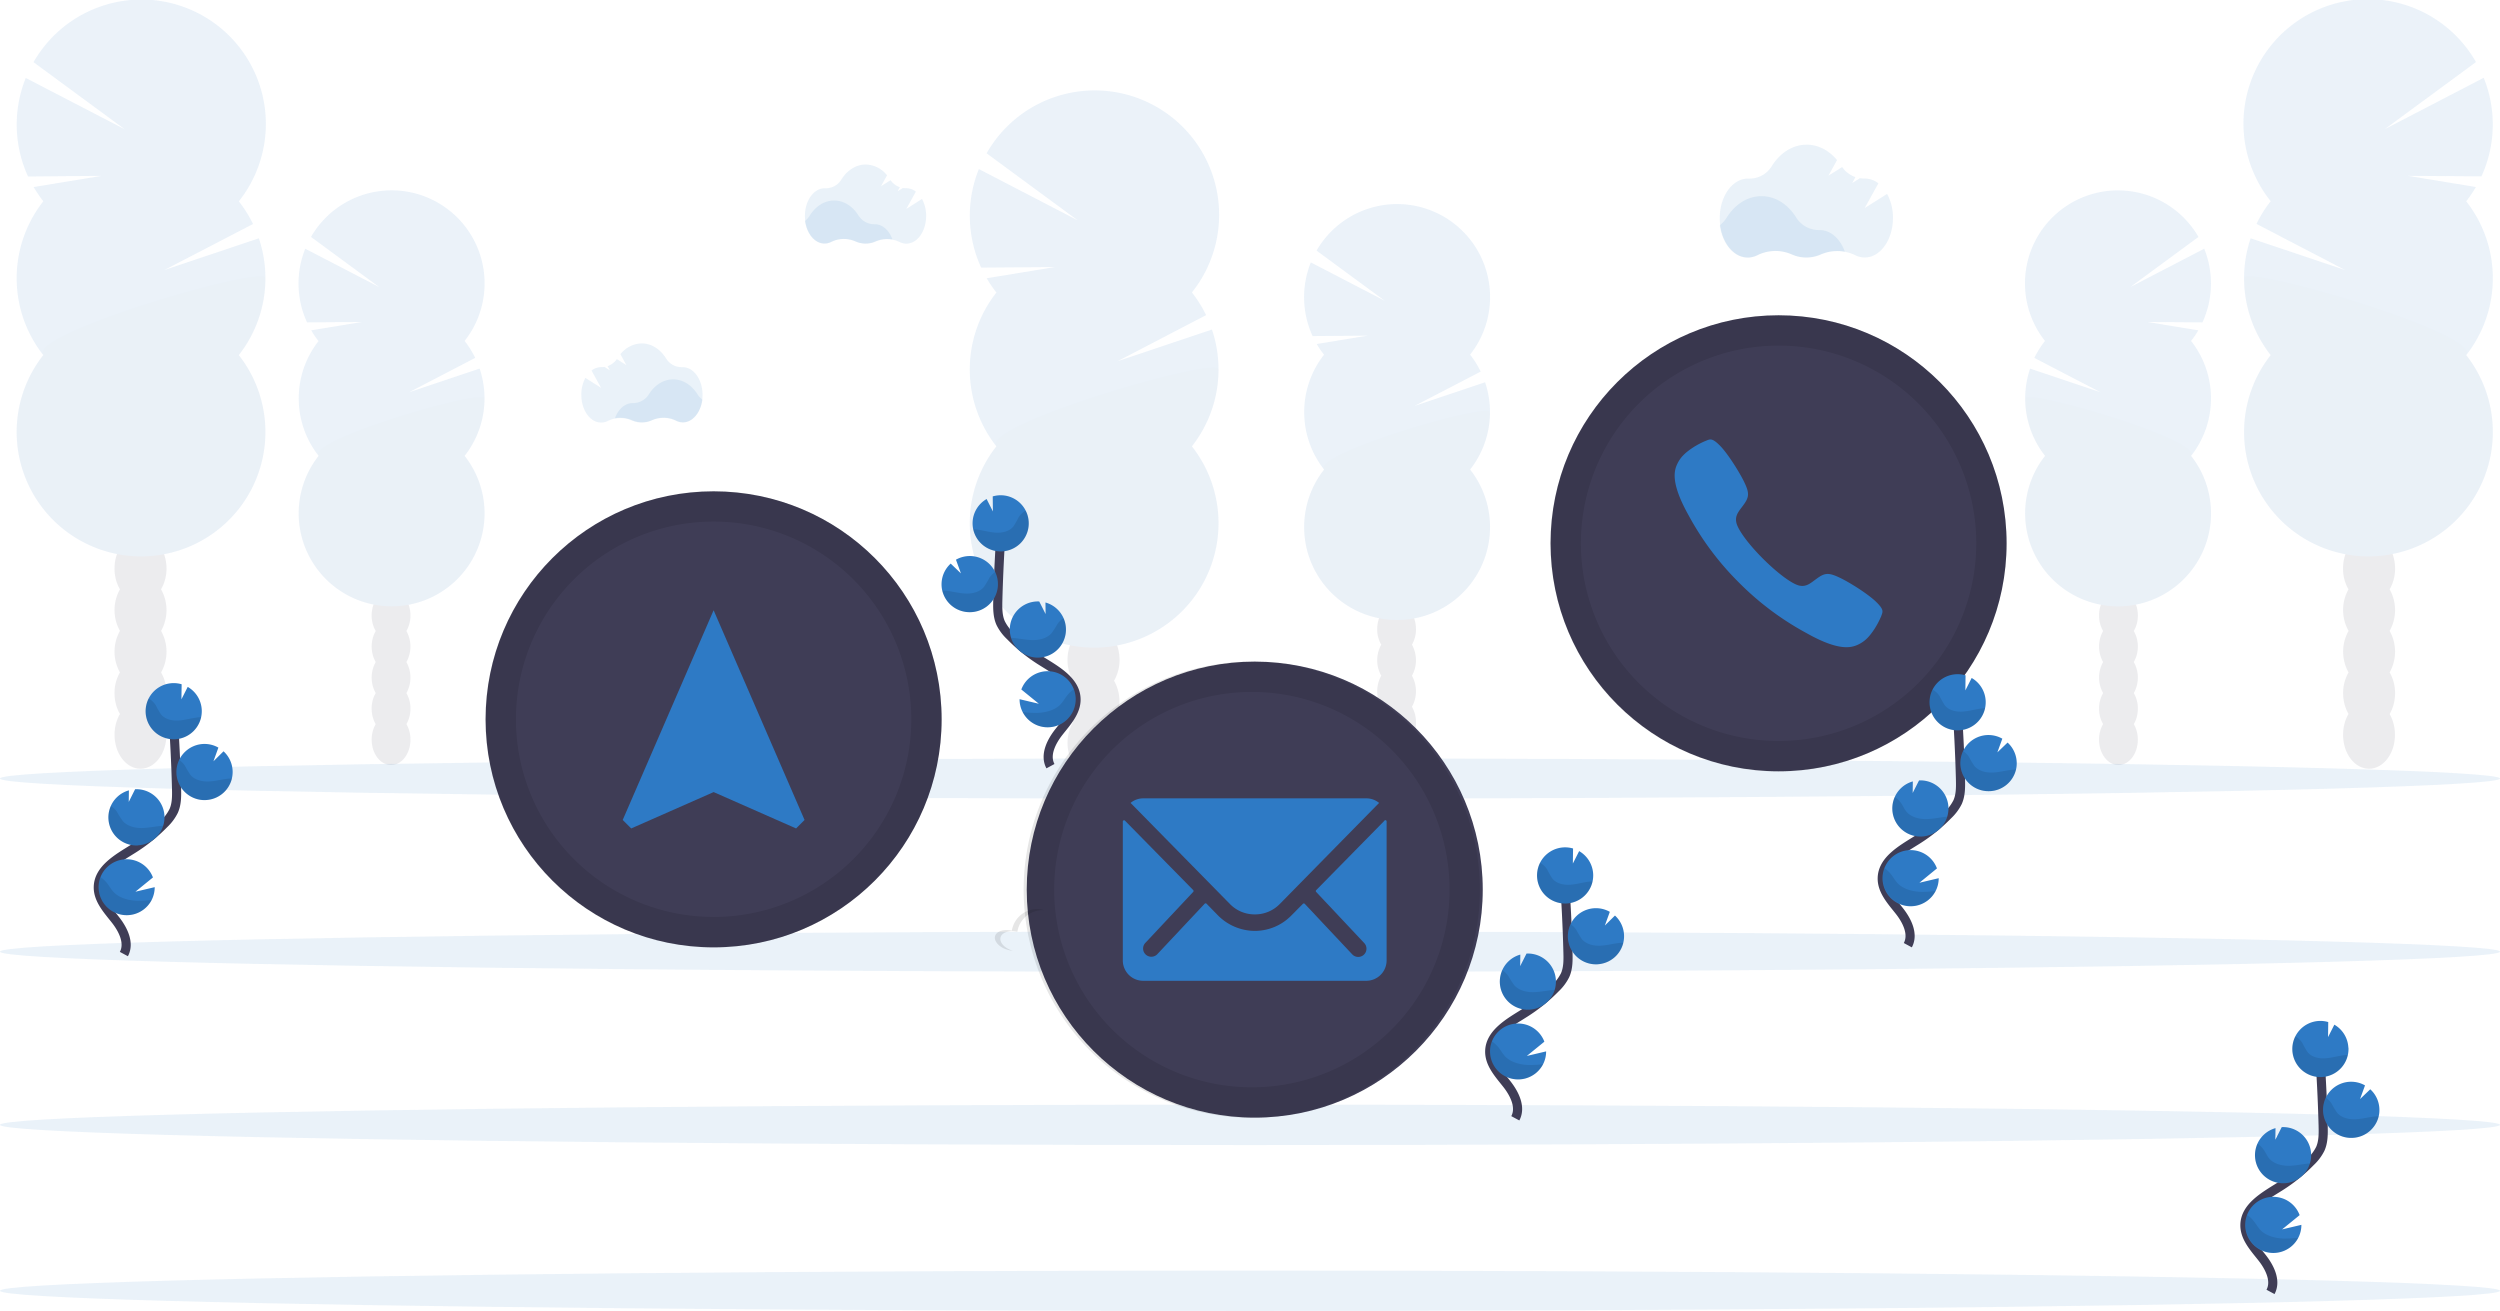 <svg id="ae37f038-3a9e-4b82-ad68-fc94ba16af2a" xmlns="http://www.w3.org/2000/svg" viewBox="0 0 1096 574.74"><defs><style>.cls-1,.cls-4,.cls-5{opacity:0.1;}.cls-2{fill:#3f3d56;}.cls-3,.cls-5{fill:#2e7ac5;}.cls-4,.cls-5{isolation:isolate;}.cls-6{fill:none;stroke:#3f3d56;stroke-miterlimit:10;stroke-width:4px;}</style></defs><g class="cls-1"><ellipse class="cls-2" cx="479.42" cy="362.12" rx="11.38" ry="14.9"/><path class="cls-2" d="M488.43,298.37a18,18,0,0,0,2.38-9.11c0-8.23-5.1-14.9-11.39-14.9S468,281.05,468,289.28a18,18,0,0,0,2.38,9.11,18.62,18.62,0,0,0,0,18.21,18.62,18.62,0,0,0,0,18.21,18,18,0,0,0-2.38,9.11c0,8.22,5.1,14.9,11.38,14.9s11.39-6.68,11.39-14.9a18,18,0,0,0-2.38-9.11,18.62,18.62,0,0,0,0-18.21,18.62,18.62,0,0,0,0-18.21Z"/><ellipse class="cls-2" cx="479.42" cy="271.07" rx="11.38" ry="14.9"/><ellipse class="cls-2" cx="479.42" cy="252.86" rx="11.38" ry="14.9"/><path class="cls-3" d="M436.82,128.23a52.69,52.69,0,0,1-4.24-6.24l29.9-4.91-32.34.24a54.61,54.61,0,0,1-1-43.2l43.39,22.51-40-29.42a54.53,54.53,0,1,1,90,61,54.68,54.68,0,0,1,6.22,9.94l-38.83,20.22,41.39-13.89a54.54,54.54,0,0,1-8.79,51.2,54.52,54.52,0,1,1-85.7,0,54.52,54.52,0,0,1,0-67.42Z"/><path class="cls-4" d="M534.19,161.94a54.25,54.25,0,0,1-11.67,33.71,54.52,54.52,0,1,1-85.7,0C429.51,186.37,534.19,155.82,534.19,161.94Z"/></g><g class="cls-1"><ellipse class="cls-2" cx="612.28" cy="330.26" rx="8.51" ry="11.13"/><path class="cls-2" d="M619,282.63a13.51,13.51,0,0,0,1.77-6.8c0-6.15-3.81-11.14-8.5-11.14s-8.51,5-8.51,11.14a13.29,13.29,0,0,0,1.78,6.8,13.91,13.91,0,0,0,0,13.61,13.91,13.91,0,0,0,0,13.61,13.29,13.29,0,0,0-1.78,6.8c0,6.15,3.81,11.14,8.51,11.14s8.5-5,8.5-11.14a13.51,13.51,0,0,0-1.77-6.8,14,14,0,0,0,0-13.61A14,14,0,0,0,619,282.63Z"/><ellipse class="cls-2" cx="612.28" cy="262.22" rx="8.51" ry="11.13"/><ellipse class="cls-2" cx="612.28" cy="248.61" rx="8.51" ry="11.13"/><path class="cls-3" d="M580.44,155.48a37.85,37.85,0,0,1-3.17-4.66l22.35-3.67-24.17.18a40.82,40.82,0,0,1-.78-32.29l32.43,16.83-29.91-22a40.75,40.75,0,1,1,70.61,40.71,41.62,41.62,0,0,1-3.32,4.89,41.14,41.14,0,0,1,4.65,7.43l-29,15.07,30.93-10.38a40.78,40.78,0,0,1-6.57,38.26,40.74,40.74,0,1,1-64,0,40.73,40.73,0,0,1,0-50.38Z"/><path class="cls-4" d="M653.2,180.67a40.59,40.59,0,0,1-8.72,25.19,40.74,40.74,0,1,1-64,0C575,198.93,653.2,176.1,653.2,180.67Z"/></g><g class="cls-1"><ellipse class="cls-2" cx="1038.58" cy="322.12" rx="11.38" ry="14.9"/><path class="cls-2" d="M1029.57,258.37a18,18,0,0,1-2.38-9.11c0-8.23,5.1-14.9,11.39-14.9S1050,241,1050,249.26a18,18,0,0,1-2.38,9.11,18.62,18.62,0,0,1,0,18.21,18.62,18.62,0,0,1,0,18.21,18,18,0,0,1,2.38,9.11c0,8.22-5.1,14.9-11.38,14.9s-11.39-6.68-11.39-14.9a18,18,0,0,1,2.38-9.11,18.62,18.62,0,0,1,0-18.21A18.62,18.62,0,0,1,1029.57,258.37Z"/><ellipse class="cls-2" cx="1038.58" cy="231.07" rx="11.38" ry="14.9"/><ellipse class="cls-2" cx="1038.58" cy="212.86" rx="11.38" ry="14.9"/><path class="cls-3" d="M1081.18,88.23a52.69,52.69,0,0,0,4.24-6.24l-29.9-4.91,32.34.24a54.61,54.61,0,0,0,1-43.2l-43.39,22.51,40-29.42a54.53,54.53,0,1,0-90,61,54.68,54.68,0,0,0-6.22,9.94l38.83,20.22-41.39-13.89a54.54,54.54,0,0,0,8.79,51.2,54.52,54.52,0,1,0,85.7,0,54.52,54.52,0,0,0,0-67.42Z"/><path class="cls-4" d="M983.81,121.94a54.25,54.25,0,0,0,11.67,33.71,54.52,54.52,0,1,0,85.7,0C1088.49,146.37,983.81,115.82,983.81,121.94Z"/></g><g class="cls-1"><ellipse class="cls-2" cx="928.72" cy="324.26" rx="8.51" ry="11.13"/><path class="cls-2" d="M922,276.63a13.51,13.51,0,0,1-1.77-6.8c0-6.15,3.81-11.14,8.5-11.14s8.51,5,8.51,11.14a13.29,13.29,0,0,1-1.78,6.8,13.91,13.91,0,0,1,0,13.61,13.91,13.91,0,0,1,0,13.61,13.29,13.29,0,0,1,1.78,6.8c0,6.15-3.81,11.14-8.51,11.14s-8.5-5-8.5-11.14a13.51,13.51,0,0,1,1.77-6.8,14,14,0,0,1,0-13.61A14,14,0,0,1,922,276.63Z"/><ellipse class="cls-2" cx="928.72" cy="256.22" rx="8.51" ry="11.13"/><ellipse class="cls-2" cx="928.72" cy="242.61" rx="8.51" ry="11.13"/><path class="cls-3" d="M960.56,149.48a37.85,37.85,0,0,0,3.17-4.66l-22.35-3.67,24.17.18a40.82,40.82,0,0,0,.78-32.29L933.9,125.87l29.91-22a40.75,40.75,0,0,0-70.61,40.71,41.62,41.62,0,0,0,3.32,4.89,41.14,41.14,0,0,0-4.65,7.43l29,15.07L890,161.6a40.78,40.78,0,0,0,6.57,38.26,40.74,40.74,0,1,0,64,0,40.73,40.73,0,0,0,0-50.38Z"/><path class="cls-4" d="M887.8,174.67a40.59,40.59,0,0,0,8.72,25.19,40.74,40.74,0,1,0,64,0C966,192.93,887.8,170.1,887.8,174.67Z"/></g><g class="cls-1"><ellipse class="cls-2" cx="61.59" cy="322.12" rx="11.38" ry="14.9"/><path class="cls-2" d="M70.59,258.37A18,18,0,0,0,73,249.26c0-8.23-5.1-14.9-11.38-14.9S50.21,241,50.21,249.26a18.06,18.06,0,0,0,2.37,9.11,18.67,18.67,0,0,0,0,18.21,18.67,18.67,0,0,0,0,18.21,17.86,17.86,0,0,0-2.37,9.11c0,8.22,5.09,14.9,11.38,14.9S73,312.14,73,303.92a18,18,0,0,0-2.38-9.11,18.62,18.62,0,0,0,0-18.21,18.62,18.62,0,0,0,0-18.21Z"/><ellipse class="cls-2" cx="61.59" cy="231.07" rx="11.38" ry="14.9"/><ellipse class="cls-2" cx="61.59" cy="212.86" rx="11.38" ry="14.9"/><path class="cls-3" d="M19,88.23A53.92,53.92,0,0,1,14.76,82l29.91-4.91-32.37.29a54.61,54.61,0,0,1-1-43.2L54.7,56.68l-40-29.42a54.52,54.52,0,1,1,90,61,54.68,54.68,0,0,1,6.22,9.94L72.08,118.37l41.4-13.89a54.57,54.57,0,0,1-8.8,51.2,54.52,54.52,0,1,1-85.7,0,54.52,54.52,0,0,1,0-67.42Z"/><path class="cls-4" d="M116.35,121.94a54.25,54.25,0,0,1-11.67,33.71,54.52,54.52,0,1,1-85.7,0C11.67,146.37,116.35,115.82,116.35,121.94Z"/></g><g class="cls-1"><ellipse class="cls-2" cx="171.44" cy="324.26" rx="8.51" ry="11.13"/><path class="cls-2" d="M178.17,276.63a13.51,13.51,0,0,0,1.77-6.8c0-6.15-3.8-11.14-8.5-11.14s-8.51,5-8.51,11.14a13.42,13.42,0,0,0,1.78,6.8,13.91,13.91,0,0,0,0,13.61,13.91,13.91,0,0,0,0,13.61,13.42,13.42,0,0,0-1.78,6.8c0,6.15,3.81,11.14,8.51,11.14s8.5-5,8.5-11.14a13.51,13.51,0,0,0-1.77-6.8,14,14,0,0,0,0-13.61A14,14,0,0,0,178.17,276.63Z"/><ellipse class="cls-2" cx="171.44" cy="256.22" rx="8.51" ry="11.13"/><ellipse class="cls-2" cx="171.44" cy="242.61" rx="8.51" ry="11.13"/><path class="cls-3" d="M139.6,149.48a41.09,41.09,0,0,1-3.17-4.66l22.35-3.67-24.17.18a40.82,40.82,0,0,1-.78-32.29l32.43,16.83-29.91-22A40.75,40.75,0,1,1,207,144.58a41.62,41.62,0,0,1-3.32,4.89,39.73,39.73,0,0,1,4.65,7.43l-29,15.07,30.93-10.38a40.78,40.78,0,0,1-6.57,38.26,40.74,40.74,0,1,1-64,0,40.73,40.73,0,0,1,0-50.38Z"/><path class="cls-4" d="M212.36,174.67a40.59,40.59,0,0,1-8.72,25.19,40.74,40.74,0,1,1-64,0C134.14,192.93,212.36,170.1,212.36,174.67Z"/></g><ellipse class="cls-5" cx="548" cy="493.13" rx="548" ry="8.86"/><ellipse class="cls-5" cx="548" cy="565.88" rx="548" ry="8.86"/><ellipse class="cls-5" cx="548" cy="341.3" rx="548" ry="8.86"/><ellipse class="cls-5" cx="548" cy="417.21" rx="548" ry="8.86"/><path class="cls-5" d="M808.79,110.37a18.34,18.34,0,0,0-10.6,1.16,15.62,15.62,0,0,1-12.74,0,17.87,17.87,0,0,0-15,.29,9.15,9.15,0,0,1-4.31,1.08c-6.08,0-11.13-6.12-12.18-14.19a11.85,11.85,0,0,0,3-3.27C760.52,89.7,766,86,772.23,86s11.64,3.64,15.2,9.32a11.7,11.7,0,0,0,10.09,5.54h.16C802.57,100.82,806.76,104.7,808.79,110.37Z"/><path class="cls-5" d="M827.3,85l-9.82,6.22,6-10.84a9.65,9.65,0,0,0-5.94-2.11h-.16a11.16,11.16,0,0,1-2-.15L812,80.25l1.43-2.6a11.86,11.86,0,0,1-5.83-4.42l-6,3.78,3.76-6.84c-3.48-4.18-8.18-6.74-13.34-6.74-6.2,0-11.71,3.68-15.28,9.42a11.41,11.41,0,0,1-10.09,5.44h-.33c-6.84,0-12.38,7.75-12.38,17.31s5.54,17.32,12.38,17.32a9.39,9.39,0,0,0,4.31-1.08,17.84,17.84,0,0,1,15-.3,15.55,15.55,0,0,0,12.74,0,17.93,17.93,0,0,1,14.86.29,9.3,9.3,0,0,0,4.26,1.06c6.84,0,12.38-7.76,12.38-17.32A21.92,21.92,0,0,0,827.3,85Z"/><path class="cls-5" d="M391.26,105a12.87,12.87,0,0,0-7.43.81,10.89,10.89,0,0,1-8.91,0,12.49,12.49,0,0,0-10.49.21,6.66,6.66,0,0,1-3,.75c-4.25,0-7.79-4.28-8.53-9.93A8.3,8.3,0,0,0,355,94.51c2.49-4,6.35-6.6,10.69-6.6s8.15,2.55,10.64,6.52a8.2,8.2,0,0,0,7.07,3.88h.11C386.9,98.29,389.83,101,391.26,105Z"/><path class="cls-5" d="M404.21,87.23l-6.87,4.36L401.51,84a6.8,6.8,0,0,0-4.15-1.48h-.12a7.49,7.49,0,0,1-1.42-.11l-2.33,1.48,1-1.82A8.3,8.3,0,0,1,390.41,79l-4.17,2.64,2.64-4.78a12.19,12.19,0,0,0-9.34-4.73c-4.34,0-8.2,2.58-10.69,6.6a8,8,0,0,1-7.07,3.81h-.23c-4.79,0-8.67,5.42-8.67,12.12s3.88,12.12,8.67,12.12a6.51,6.51,0,0,0,3-.76,12.5,12.5,0,0,1,10.48-.2,11.22,11.22,0,0,0,4.49,1,10.91,10.91,0,0,0,4.43-.94,12.54,12.54,0,0,1,10.4.2,6.53,6.53,0,0,0,3,.74c4.78,0,8.66-5.43,8.66-12.12A15.33,15.33,0,0,0,404.21,87.23Z"/><path class="cls-5" d="M269.59,183.37a12.84,12.84,0,0,1,7.42.81,10.92,10.92,0,0,0,8.92,0,12.53,12.53,0,0,1,10.49.2,6.51,6.51,0,0,0,3,.76c4.25,0,7.79-4.29,8.52-9.94a8.12,8.12,0,0,1-2.12-2.29c-2.5-4-6.36-6.59-10.69-6.59s-8.15,2.54-10.65,6.52a8.2,8.2,0,0,1-7.06,3.88h-.11C273.94,176.74,271,179.45,269.59,183.37Z"/><path class="cls-5" d="M256.63,165.67l6.88,4.36-4.18-7.58a6.78,6.78,0,0,1,4.16-1.49h.11a8.52,8.52,0,0,0,1.43-.1l2.33,1.47-1-1.81a8.34,8.34,0,0,0,4.07-3.09l4.17,2.64-2.6-4.79a12.2,12.2,0,0,1,9.34-4.72c4.33,0,8.2,2.58,10.69,6.6a8,8,0,0,0,7.06,3.81h.24c4.78,0,8.66,5.43,8.66,12.12s-3.88,12.12-8.66,12.12a6.38,6.38,0,0,1-3-.75,12.49,12.49,0,0,0-10.49-.21,10.84,10.84,0,0,1-4.48,1,11,11,0,0,1-4.44-.94,12.52,12.52,0,0,0-10.39.2,6.53,6.53,0,0,1-3,.74c-4.79,0-8.67-5.42-8.67-12.12A15.37,15.37,0,0,1,256.63,165.67Z"/><path class="cls-6" d="M664.31,490.26c2.61-4.84-.35-10.76-3.75-15.07s-7.56-8.8-7.47-14.29c.13-7.89,8.51-12.56,15.2-16.74a74.54,74.54,0,0,0,13.65-11,20.28,20.28,0,0,0,4.19-5.62c1.39-3.08,1.35-6.6,1.26-10q-.43-16.89-1.67-33.76"/><path class="cls-3" d="M698.45,383.22a12.32,12.32,0,0,0-6.15-10.09l-2.76,5.45.09-6.6a12.31,12.31,0,1,0,8.82,11.24Z"/><path class="cls-3" d="M676.49,466.54a12.31,12.31,0,0,1-23.24-5,12,12,0,0,1,.8-5,12.32,12.32,0,0,1,23,.13l-7.69,6.26,8.46-2A12.29,12.29,0,0,1,676.49,466.54Z"/><path class="cls-3" d="M670.41,442.64a12.31,12.31,0,0,1-3.9-24.15l-.07,5.07,2.79-5.52h0a12.31,12.31,0,0,1,1.15,24.6Z"/><path class="cls-3" d="M700.3,422.75a12.31,12.31,0,1,1,5.44-23l-2.17,6,4.43-4.38a12.31,12.31,0,0,1-7.74,21.37Z"/><path class="cls-4" d="M696.79,386.5c-2.84.31-5.6,1.19-8.46,1.37s-6-.51-7.78-2.72a38.53,38.53,0,0,1-2.28-4,8.76,8.76,0,0,0-3.1-2.92,12.31,12.31,0,1,0,23,8.18C697.72,386.42,697.25,386.45,696.79,386.5Z"/><path class="cls-4" d="M700.3,422.75a12.31,12.31,0,0,1-11.71-17.56,9.11,9.11,0,0,1,2.47,2.48,42.94,42.94,0,0,0,2.44,4.07c1.92,2.25,5.2,3,8.17,2.85s5.84-1,8.8-1.25c.41,0,.82-.06,1.24-.07A12.32,12.32,0,0,1,700.3,422.75Z"/><path class="cls-4" d="M670.41,442.64a12.31,12.31,0,0,1-11.81-17.33,10.17,10.17,0,0,1,2.61,2.5,41.86,41.86,0,0,0,2.67,4.15c2.07,2.31,5.57,3.13,8.71,3s6-.81,9-1A12.32,12.32,0,0,1,670.41,442.64Z"/><path class="cls-4" d="M676.49,466.54a12.31,12.31,0,0,1-23.24-5,12,12,0,0,1,.8-5,12.64,12.64,0,0,1,2.7,2.41c1.17,1.42,1.94,3,3.3,4.37,2.51,2.47,6.58,3.49,10.19,3.58A50.16,50.16,0,0,0,676.49,466.54Z"/><path class="cls-6" d="M54.31,418.26c2.61-4.84-.35-10.76-3.75-15.07S43,394.37,43.09,388.9c.13-7.89,8.51-12.56,15.2-16.74a74.54,74.54,0,0,0,13.65-11,20.28,20.28,0,0,0,4.19-5.62c1.39-3.08,1.35-6.6,1.26-10q-.44-16.89-1.67-33.76"/><path class="cls-3" d="M88.45,311.22a12.32,12.32,0,0,0-6.15-10.09l-2.76,5.45.09-6.6a12.31,12.31,0,1,0,8.82,11.24Z"/><path class="cls-3" d="M66.49,394.54a12.31,12.31,0,0,1-23.24-5,12,12,0,0,1,.8-5,12.32,12.32,0,0,1,23,.13l-7.69,6.26,8.46-2A12.29,12.29,0,0,1,66.49,394.54Z"/><path class="cls-3" d="M60.41,370.64a12.31,12.31,0,0,1-3.9-24.15l-.07,5.07L59.23,346h0a12.31,12.31,0,1,1,1.15,24.6Z"/><path class="cls-3" d="M90.3,350.75a12.31,12.31,0,1,1,5.44-23l-2.17,6L98,329.37a12.31,12.31,0,0,1-7.74,21.37Z"/><path class="cls-4" d="M86.79,314.5c-2.84.31-5.6,1.19-8.46,1.37s-6-.51-7.78-2.72a38.53,38.53,0,0,1-2.28-4,8.76,8.76,0,0,0-3.1-2.92,12.31,12.31,0,1,0,23,8.18C87.72,314.42,87.25,314.45,86.79,314.5Z"/><path class="cls-4" d="M90.3,350.75a12.31,12.31,0,0,1-11.71-17.56,9.11,9.11,0,0,1,2.47,2.48,42.94,42.94,0,0,0,2.44,4.07c1.92,2.25,5.2,3,8.17,2.85s5.84-1,8.8-1.25c.41,0,.82-.06,1.24-.07A12.32,12.32,0,0,1,90.3,350.75Z"/><path class="cls-4" d="M60.41,370.64A12.31,12.31,0,0,1,48.6,353.31a10.17,10.17,0,0,1,2.61,2.5A41.86,41.86,0,0,0,53.88,360c2.07,2.31,5.57,3.13,8.71,3s6-.81,9-1A12.32,12.32,0,0,1,60.41,370.64Z"/><path class="cls-4" d="M66.49,394.54a12.31,12.31,0,0,1-23.24-5,12,12,0,0,1,.8-5,12.64,12.64,0,0,1,2.7,2.41c1.17,1.42,1.94,3,3.3,4.37,2.51,2.47,6.58,3.49,10.19,3.58A50.16,50.16,0,0,0,66.49,394.54Z"/><path class="cls-6" d="M460.52,335.89c-2.61-4.83.35-10.75,3.76-15.06s7.55-8.8,7.46-14.29c-.12-7.9-8.5-12.56-15.2-16.74a73.73,73.73,0,0,1-13.64-11,19.74,19.74,0,0,1-4.2-5.61c-1.38-3.09-1.34-6.6-1.26-10q.45-16.89,1.67-33.76"/><path class="cls-3" d="M426.39,228.86a12.31,12.31,0,0,1,6.14-10.09l2.76,5.45-.08-6.6a12.58,12.58,0,0,1,4.05-.49,12.31,12.31,0,1,1-12.87,11.73Z"/><path class="cls-3" d="M448.34,312.18a12.3,12.3,0,1,0-.59-9.91l7.69,6.26-8.46-2A12.2,12.2,0,0,0,448.34,312.18Z"/><path class="cls-3" d="M454.42,288.28a12.31,12.31,0,0,0,3.91-24.15l.06,5.07-2.79-5.52h0a12.31,12.31,0,1,0-1.18,24.6Z"/><path class="cls-3" d="M424.54,268.37a12.31,12.31,0,1,0-5.45-23l2.18,6-4.48-4.29a12.25,12.25,0,0,0-4,8.5,11.72,11.72,0,0,0,.31,3.39A12.31,12.31,0,0,0,424.54,268.37Z"/><path class="cls-4" d="M428.05,232.14c2.84.31,5.6,1.19,8.45,1.37s6-.51,7.79-2.72a40.35,40.35,0,0,0,2.27-4,8.79,8.79,0,0,1,3.11-2.92,12.31,12.31,0,0,1-21.92,11.21,12.1,12.1,0,0,1-1.08-3C427.12,232.05,427.58,232.09,428.05,232.14Z"/><path class="cls-4" d="M424.54,268.37a12.31,12.31,0,0,0,12.87-11.74,12.18,12.18,0,0,0-1.16-5.82,9.15,9.15,0,0,0-2.48,2.48,42.94,42.94,0,0,1-2.44,4.07c-1.91,2.25-5.19,3-8.16,2.85s-5.84-1-8.8-1.25c-.41,0-.83-.06-1.24-.07A12.29,12.29,0,0,0,424.54,268.37Z"/><path class="cls-4" d="M454.42,288.28A12.3,12.3,0,0,0,466.23,271a10,10,0,0,0-2.6,2.5A41.86,41.86,0,0,1,461,277.6c-2.08,2.31-5.57,3.13-8.72,3s-6-.81-9-1A12.3,12.3,0,0,0,454.42,288.28Z"/><path class="cls-4" d="M448.34,312.18a12.31,12.31,0,0,0,22.45-10,11.7,11.7,0,0,0-2.7,2.41c-1.17,1.42-2,3-3.3,4.37-2.52,2.47-6.58,3.49-10.2,3.58A54.31,54.31,0,0,1,448.34,312.18Z"/><circle class="cls-2" cx="779.73" cy="238.18" r="99.96"/><path class="cls-3" d="M822.64,264c-3.48-3.48-11.85-8.73-16-10.69-4.79-2.3-6.55-2.26-9.94.19-2.82,2-4.65,3.93-7.89,3.22s-9.66-5.55-15.87-11.74-11-12.57-11.72-15.86,1.21-5.08,3.23-7.9c2.44-3.39,2.51-5.15.19-9.94-2-4.15-7.19-12.5-10.7-16s-4.27-2.73-6.19-2a35.73,35.73,0,0,0-5.67,3c-3.48,2.33-5.43,4.27-6.8,7.19s-2.92,8.34,5.05,22.53a125.62,125.62,0,0,0,22.1,29.47h0A126.05,126.05,0,0,0,792,277.57c14.18,8,19.61,6.41,22.53,5.05s4.86-3.29,7.18-6.8a35.73,35.73,0,0,0,3-5.67C825.37,268.23,826.15,267.45,822.64,264Z"/><path class="cls-4" d="M779.73,138.23a100,100,0,1,0,99.95,100.05v-.1A100,100,0,0,0,779.73,138.23Zm0,186.62a86.67,86.67,0,1,1,86.67-86.67h0a86.67,86.67,0,0,1-86.67,86.67Z"/><circle class="cls-2" cx="550.08" cy="390.01" r="99.96"/><path class="cls-3" d="M606.93,359.81,577,390.26a.54.54,0,0,0,0,.76l0,0,21,22.33a3.61,3.61,0,1,1-5.11,5.11L572,396.23a.57.57,0,0,0-.8,0l-5.09,5.14a22.36,22.36,0,0,1-16,6.73,22.85,22.85,0,0,1-16.28-6.92l-4.89-5a.57.57,0,0,0-.8,0l-20.84,22.2a3.62,3.62,0,0,1-5.11,0h0a3.6,3.6,0,0,1,0-5.09l0,0L523.11,391a.6.6,0,0,0,0-.78l-29.93-30.45a.54.54,0,0,0-.78,0,.55.55,0,0,0-.16.39v60.93a8.93,8.93,0,0,0,8.89,8.89H599a8.93,8.93,0,0,0,8.89-8.89V360.2a.55.55,0,0,0-1-.39Z"/><path class="cls-3" d="M550.08,400.87a15.12,15.12,0,0,0,10.92-4.5L604.59,352a8.71,8.71,0,0,0-5.5-2H501.15a8.63,8.63,0,0,0-5.5,2l43.6,44.37A15.08,15.08,0,0,0,550.08,400.87Z"/><path class="cls-4" d="M548.82,290.06a100,100,0,1,0,99.95,100.05V390A100,100,0,0,0,548.82,290.06Zm0,186.62A86.67,86.67,0,1,1,635.49,390h0A86.67,86.67,0,0,1,548.82,476.68Z"/><circle class="cls-2" cx="312.85" cy="315.36" r="99.96"/><path class="cls-3" d="M312.85,267.53,273,359.47l3.72,3.72,36.14-15.94L349,363.19l3.72-3.72Z"/><path class="cls-4" d="M312.85,215.37A100,100,0,1,0,412.8,315.42v-.05A100,100,0,0,0,312.85,215.37Zm0,186.62a86.67,86.67,0,1,1,86.67-86.67v.05A86.68,86.68,0,0,1,312.85,402Z"/><path class="cls-6" d="M836.39,414.37c2.61-4.83-.35-10.76-3.76-15.07s-7.55-8.79-7.46-14.29c.12-7.89,8.5-12.55,15.2-16.74a73.73,73.73,0,0,0,13.64-11,20.07,20.07,0,0,0,4.2-5.61c1.38-3.09,1.34-6.6,1.26-10q-.44-16.91-1.67-33.76"/><path class="cls-3" d="M870.52,307.3a12.28,12.28,0,0,0-6.14-10.08l-2.76,5.45.08-6.6a12,12,0,0,0-4.05-.49,12.31,12.31,0,1,0,12.87,11.72Z"/><path class="cls-3" d="M848.57,390.63a12.31,12.31,0,1,1,.59-9.92L841.47,387l8.46-2A12.24,12.24,0,0,1,848.57,390.63Z"/><path class="cls-3" d="M842.49,366.72a12.31,12.31,0,0,1-3.91-24.15l-.06,5.07,2.79-5.51h0a12.31,12.31,0,0,1,1.17,24.6h0Z"/><path class="cls-3" d="M872.37,346.84a12.31,12.31,0,1,1,5.45-23l-2.18,6,4.48-4.3a12.25,12.25,0,0,1,4,8.5,11.72,11.72,0,0,1-.31,3.39A12.3,12.3,0,0,1,872.37,346.84Z"/><path class="cls-4" d="M868.87,310.58c-2.84.32-5.61,1.2-8.46,1.38s-6-.51-7.79-2.73a38.44,38.44,0,0,1-2.27-4,8.85,8.85,0,0,0-3.1-2.92,12.31,12.31,0,0,0,21.92,11.21,12.1,12.1,0,0,0,1.08-3C869.79,310.5,869.33,310.53,868.87,310.58Z"/><path class="cls-4" d="M872.37,346.84A12.31,12.31,0,0,1,859.5,335.1a12.18,12.18,0,0,1,1.16-5.82,9.11,9.11,0,0,1,2.48,2.47,40.94,40.94,0,0,0,2.44,4.07c1.91,2.26,5.19,3,8.16,2.86s5.84-1,8.8-1.25c.41,0,.83-.07,1.24-.08A12.3,12.3,0,0,1,872.37,346.84Z"/><path class="cls-4" d="M842.49,366.72a12.29,12.29,0,0,1-11.81-17.35,10.13,10.13,0,0,1,2.6,2.5c1,1.35,1.55,2.91,2.67,4.15,2.08,2.32,5.57,3.13,8.72,3.06s6-.82,9-1.05A12.31,12.31,0,0,1,842.49,366.72Z"/><path class="cls-4" d="M848.57,390.63a12.32,12.32,0,0,1-22.45-10,11.94,11.94,0,0,1,2.7,2.41c1.18,1.43,1.95,3,3.3,4.38,2.52,2.47,6.58,3.48,10.2,3.58A54.32,54.32,0,0,0,848.57,390.63Z"/><path class="cls-6" d="M995.39,566.37c2.61-4.83-.35-10.76-3.76-15.07s-7.55-8.79-7.46-14.29c.12-7.89,8.5-12.55,15.2-16.74a73.73,73.73,0,0,0,13.64-11,20.07,20.07,0,0,0,4.2-5.61c1.38-3.09,1.34-6.6,1.26-10q-.44-16.91-1.67-33.76"/><path class="cls-3" d="M1029.52,459.3a12.28,12.28,0,0,0-6.14-10.08l-2.76,5.45.08-6.6a12,12,0,0,0-4-.49,12.31,12.31,0,1,0,12.87,11.72h0Z"/><path class="cls-3" d="M1007.57,542.63a12.31,12.31,0,1,1,.59-9.92l-7.69,6.26,8.46-2A12.24,12.24,0,0,1,1007.57,542.63Z"/><path class="cls-3" d="M1001.49,518.72a12.31,12.31,0,0,1-3.91-24.15l-.06,5.07,2.79-5.51h0a12.31,12.31,0,0,1,1.17,24.6h0Z"/><path class="cls-3" d="M1031.37,498.84a12.31,12.31,0,1,1,5.45-23l-2.18,6,4.48-4.3a12.25,12.25,0,0,1,4,8.5,11.72,11.72,0,0,1-.31,3.39A12.31,12.31,0,0,1,1031.37,498.84Z"/><path class="cls-4" d="M1027.87,462.58c-2.84.32-5.61,1.2-8.46,1.38s-6-.51-7.79-2.73a38.44,38.44,0,0,1-2.27-4,8.85,8.85,0,0,0-3.1-2.92,12.31,12.31,0,0,0,21.92,11.21,12.1,12.1,0,0,0,1.08-3C1028.79,462.5,1028.33,462.53,1027.87,462.58Z"/><path class="cls-4" d="M1031.37,498.84a12.31,12.31,0,0,1-12.87-11.74,12.18,12.18,0,0,1,1.16-5.82,9.11,9.11,0,0,1,2.48,2.47,40.94,40.94,0,0,0,2.44,4.07c1.91,2.26,5.19,3,8.16,2.86s5.84-1,8.8-1.25c.41,0,.83-.07,1.24-.08A12.3,12.3,0,0,1,1031.37,498.84Z"/><path class="cls-4" d="M1001.49,518.72a12.29,12.29,0,0,1-11.81-17.35,10.13,10.13,0,0,1,2.6,2.5c1,1.35,1.55,2.91,2.67,4.15,2.08,2.32,5.57,3.13,8.72,3.06s6-.82,9-1.05A12.31,12.31,0,0,1,1001.49,518.72Z"/><path class="cls-4" d="M1007.57,542.63a12.32,12.32,0,0,1-22.45-10,11.94,11.94,0,0,1,2.7,2.41c1.18,1.43,2,3,3.3,4.38,2.52,2.47,6.58,3.48,10.2,3.58A54.32,54.32,0,0,0,1007.57,542.63Z"/><path class="cls-4" d="M438.64,410.93c.59-2.18,3.83-3.22,7.37-2.42A11.26,11.26,0,0,1,457,399h.73a10.81,10.81,0,0,0-3.14-.47,11.26,11.26,0,0,0-11,9.48c-3.54-.8-6.78.24-7.37,2.42s1.91,5,5.64,6a11.15,11.15,0,0,0,2.14.37C440.44,415.76,438.05,413.16,438.64,410.93Z"/></svg>